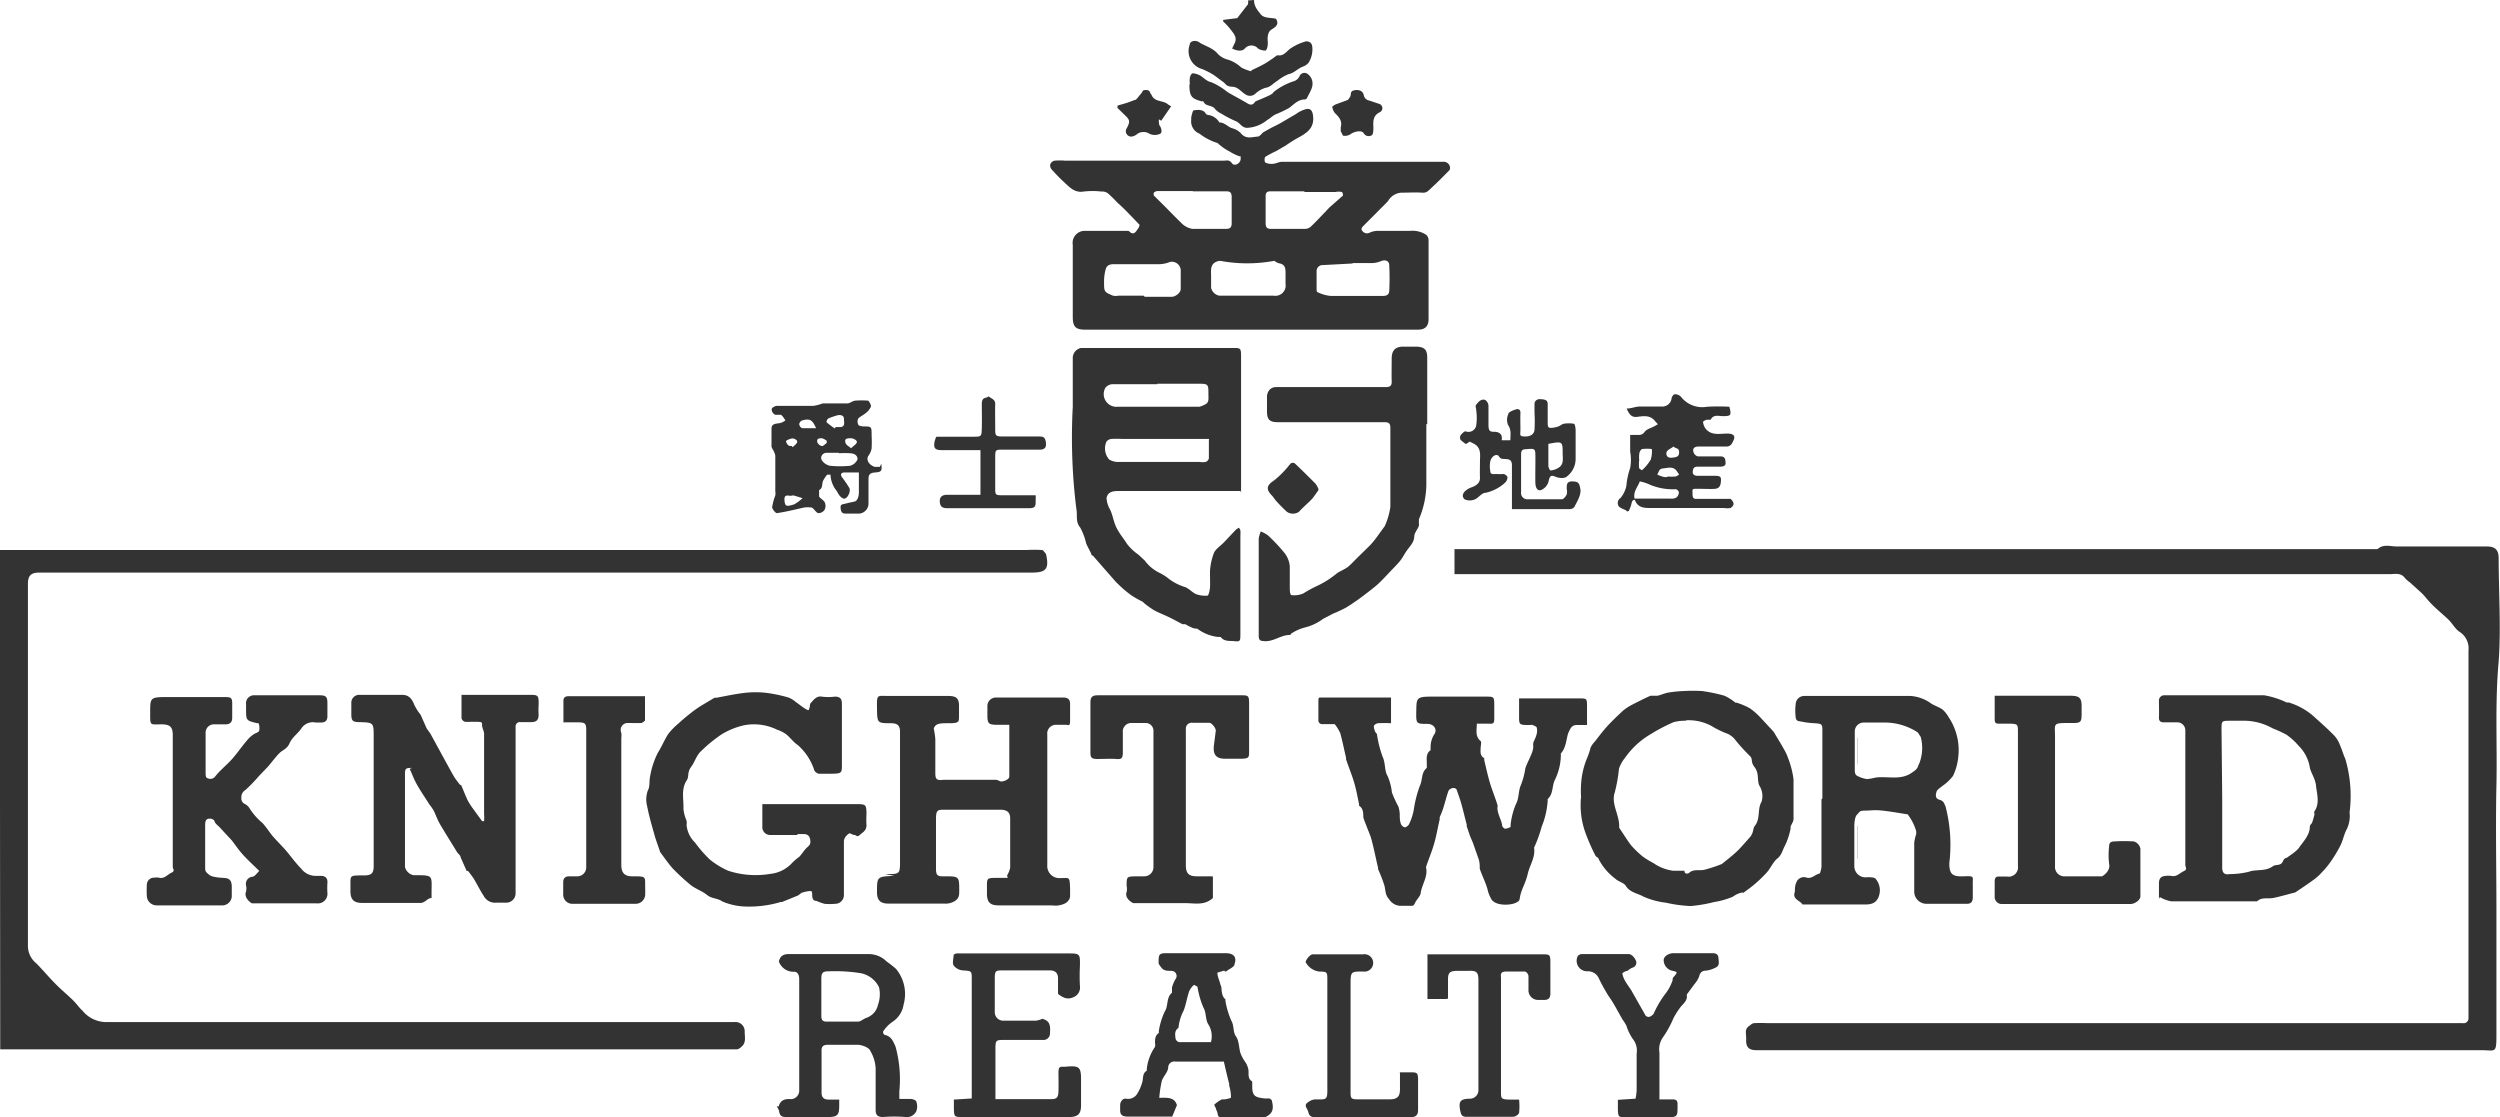 <svg id="Layer_1" data-name="Layer 1" xmlns="http://www.w3.org/2000/svg" viewBox="0 0 111.86 50"><defs><style>.cls-1{fill:#333;}</style></defs><path class="cls-1" d="M194,249.25c.32,0,.64,0,1,0h44.94a5.31,5.31,0,0,1,.69,0c.06,0,.12.11.18.17s0,0,0,0c.16.69,0,.84-.65.84h-44.4c-.36,0-.5.14-.5.49V267a1,1,0,0,0,.37.74c.3.3.57.63.87.93s.49.45.73.68.3.36.47.51a1.37,1.37,0,0,0,1,.51H226.9a.41.41,0,0,1,.43.43c0,.23.08.5-.15.68a.38.38,0,0,1-.18.11c-.19,0-.37,0-.55,0H199.71l-5,0-.69,0Z" transform="translate(-194.01 -224.64)"/><path class="cls-1" d="M250.12,224.64c0,.28.15.45.3.64s.46.14.68.2c.18.27-.06.39-.21.49s-.17.31-.16.49a.71.71,0,0,1,0,.2c0,.09-.06.24-.09.24a.56.56,0,0,1-.34-.09.39.39,0,0,0-.59,0c-.11.13-.34.12-.57,0l.13-.27c.1-.26-.09-.43-.22-.61a3.19,3.19,0,0,0-.31-.33s0-.05,0-.07l.63-.08.48-.62a.43.43,0,0,0,0-.17Z" transform="translate(-194.01 -224.64)"/><path class="cls-1" d="M259.09,250.27v-1.06H300c.13,0,.31,0,.39,0,.28-.25.59-.11.88-.12,1.33,0,2.67,0,4,0,.38,0,.54.15.54.53,0,1.54.11,3.1,0,4.63-.17,1.85-.06,3.69-.1,5.54s0,3.73,0,5.59v5.58c0,.84-.05.67-.67.67q-16.21,0-32.44,0c-.33,0-.47-.13-.46-.46s-.09-.46.14-.63c.07-.05.14-.12.22-.12a5.42,5.42,0,0,1,.57,0h31.13a.22.22,0,0,0,.26-.23c0-.15,0-.29,0-.44v-16a.88.88,0,0,0-.4-.84c-.19-.12-.31-.36-.48-.53s-.5-.44-.74-.68-.3-.35-.46-.51l-.54-.49a1.44,1.44,0,0,1-.22-.19c-.18-.26-.45-.18-.69-.18H259.09Zm45.47,19.56h0V253.65h0Z" transform="translate(-194.01 -224.64)"/><path class="cls-1" d="M245,234.7c-.34-.35-.66-.7-1-1a5.66,5.66,0,0,0-.43-.42.45.45,0,0,0-.28-.07,3.48,3.48,0,0,0-.79,0c-.41.07-.64-.2-.89-.43s-.36-.36-.53-.54A.29.29,0,0,1,241,232a.27.27,0,0,1,.19-.17,2.68,2.68,0,0,1,.49,0h7.07c.13,0,.26-.06.38.11s.38,0,.39-.17,0-.13-.06-.14a2.14,2.14,0,0,1-.43-.21,2.29,2.29,0,0,1-.54-.38s0,0,0,0a2.5,2.5,0,0,1-.81-.42.59.59,0,0,1-.37-.62s0-.07,0-.1.07-.32.1-.32.41-.1.54.13c0,0,.06.07.09.07a.69.69,0,0,1,.53.34s0,0,0,0c.25,0,.37.2.58.26a.81.81,0,0,1,.38.22c.22.28.5.17.76.15.09,0,.17-.14.26-.2l.34-.19c.16-.08.33-.16.48-.25l.63-.37a1.38,1.38,0,0,1,.42-.21c.22-.06.31.05.34.28.07.53-.23.76-.68,1a6.1,6.1,0,0,0-.54.34l-.43.25a4.59,4.59,0,0,0-.49.26.28.28,0,0,0,0,.25.63.63,0,0,0,.33.06c.14,0,.28-.09.42-.09l7.2,0a.29.29,0,0,1,.3.17.25.25,0,0,1,0,.2c-.24.24-.48.49-.73.72s-.28.31-.53.29-.55,0-.82,0a.74.74,0,0,0-.67.37c-.15.17-.32.32-.48.49l-.54.54c-.06.07-.16.14-.17.22s.15.26.34.18a1,1,0,0,1,.34-.09c.5,0,1,0,1.5,0a1.11,1.11,0,0,1,.72.18.33.33,0,0,1,.1.24c0,.55,0,1.09,0,1.63s0,1.27,0,1.9c0,.31-.15.47-.47.47H242.56c-.43,0-.55-.14-.55-.57,0-1.07,0-2.15,0-3.22a.54.54,0,0,1,.56-.63h1.85s.08,0,.09,0c.25.26.34,0,.46-.16m.26,3.11v0h1.21c.16,0,.4-.18.4-.35s0-.57,0-.86a.4.4,0,0,0-.48-.35,1.34,1.34,0,0,1-.44.1h-2c-.19,0-.38,0-.44.24a2,2,0,0,0-.07.54c0,.46,0,.46.4.63a.63.63,0,0,0,.24,0h1.13m9.35-1.44v0l-1.32.07a.27.27,0,0,0-.29.29c0,.27,0,.53,0,.79,0,.05,0,.13.06.14a1.63,1.63,0,0,0,.56.16c.79,0,1.57,0,2.36,0,.17,0,.26-.07.27-.22a11,11,0,0,0,0-1.15c0-.2-.17-.26-.36-.19a1.12,1.12,0,0,1-.37.09h-.91m-6-.09c-.4.1-.33.42-.33.7v.5a.46.46,0,0,0,.37.35H251a.46.46,0,0,0,.53-.53c0-.16,0-.32,0-.49s0-.39-.3-.43a.66.66,0,0,1-.2-.11,6.62,6.62,0,0,1-2.43,0m-1.21-3.12h-1.6a.25.25,0,0,0-.16.08s0,.08,0,.11l.23.23c.33.32.65.66,1,1a.89.89,0,0,0,.5.27c.5,0,1,0,1.52,0,.17,0,.24-.07.24-.25,0-.39,0-.79,0-1.18,0-.18-.06-.25-.24-.25h-1.5m5,0h-1.53c-.14,0-.21.06-.21.2,0,.42,0,.83,0,1.24,0,.16.06.24.22.24h1.5a.42.42,0,0,0,.28-.08c.24-.22.46-.47.69-.7a2.29,2.29,0,0,1,.27-.27l.5-.44s0-.15-.06-.16a.61.61,0,0,0-.27,0h-1.4" transform="translate(-194.01 -224.64)"/><path class="cls-1" d="M249.52,246.61h-5.4c-.26,0-.54,0-.6.32a1.24,1.24,0,0,0,.11.42c.17.28.19.62.34.91s.32.48.47.72a2.33,2.33,0,0,0,.51.48l.28.26a1.77,1.77,0,0,0,.7.57,2.3,2.3,0,0,1,.33.21,2.26,2.26,0,0,0,.75.4c.18.05.33.24.51.32a1.15,1.15,0,0,0,.52.07c.05,0,.1-.24.11-.36s0-.5,0-.74a2.79,2.79,0,0,1,.18-.82c.09-.18.3-.31.45-.47l.54-.57.12-.08a.37.37,0,0,1,.07.12,1.94,1.94,0,0,1,0,.24c0,1.47,0,2.93,0,4.39,0,.35,0,.36-.36.32-.18,0-.4,0-.52-.18,0,0-.08,0-.12,0a1.89,1.89,0,0,1-.93-.37s-.16,0-.24-.05a2,2,0,0,1-.29-.15l-.13,0c-.23-.12-.46-.25-.7-.36s-.4-.17-.58-.27a4.27,4.27,0,0,1-.41-.29l-.1-.09a4.53,4.53,0,0,1-.48-.27,5.32,5.32,0,0,1-.46-.37l-.24-.23-.57-.65-.47-.54s-.06,0-.07-.06-.16-.32-.23-.48a2.69,2.69,0,0,0-.27-.72c-.22-.26-.11-.56-.17-.83a25.85,25.85,0,0,1-.16-4.57c0-.74,0-1.48,0-2.22a.46.46,0,0,1,.37-.41h6.8c.32,0,.36,0,.36.34,0,1.94,0,3.88,0,5.82,0,.1,0,.2,0,.34m-1.43-2.43-.43,0h-3.45a4,4,0,0,0-.49,0c-.09,0-.21.08-.23.14a.74.74,0,0,0,.13.78.78.78,0,0,0,.44.11h3.62a.63.63,0,0,0,.24,0c.07,0,.16-.11.16-.17,0-.26,0-.52,0-.81m-2.29-2.5h0c-.66,0-1.31,0-2,0a.43.43,0,0,0-.34.16.57.57,0,0,0,.55.85h3.65a.84.84,0,0,0,.23-.09c.22-.08.18-.27.18-.45,0-.49,0-.49-.5-.49h-1.8" transform="translate(-194.01 -224.64)"/><path class="cls-1" d="M260.09,257c0,.31-.09.58.17.8.05.05,0,.2,0,.31s-.05.35.16.45c0,0,0,.06,0,.09.08.33.15.66.25,1s.23.64.34,1a.18.18,0,0,1,0,.12c0,.31.19.55.22.85,0,0,.09.11.13.1a.57.57,0,0,0,.24-.08s0-.06,0-.09a3.28,3.28,0,0,1,.23-.91c.16-.29.11-.61.23-.87a3.47,3.47,0,0,0,.2-.75c.08-.25.22-.48.31-.74s0-.32.07-.47.1-.22.13-.34a.53.53,0,0,0,0-.27c0-.05-.12-.09-.18-.12a.25.25,0,0,0-.12,0c-.52,0-.49,0-.49-.49,0-.23,0-.46,0-.7l.33,0h2.37c.32,0,.34,0,.34.34s0,.56,0,.85l-.45,0c-.24,0-.29.15-.38.34s-.09.67-.34.93a.17.17,0,0,0,0,.07,2.63,2.63,0,0,1-.28,1.14c-.12.27-.06.61-.31.83,0,0,0,.05,0,.07a3.69,3.69,0,0,1-.27,1.17,5.91,5.91,0,0,1-.34.94s0,0,0,0c.07.42-.19.77-.28,1.16s-.22.58-.31.88,0,.32-.24.43-.87.14-1.07-.15a1.56,1.56,0,0,1-.19-.49c-.09-.3-.24-.59-.34-.89,0-.13,0-.29-.05-.43s-.17-.49-.26-.74l-.12-.28-.15-.44a.14.14,0,0,1,0-.07c-.09-.34-.17-.69-.26-1-.06-.2-.13-.4-.2-.59a.17.17,0,0,0-.15-.06c-.08,0-.19.07-.21.13-.09.25-.15.51-.23.76a3.47,3.47,0,0,1-.16.41.29.29,0,0,0,0,.09c-.09.38-.15.76-.26,1.13s-.24.67-.35,1a.08.08,0,0,0,0,.05c.08.39-.17.72-.24,1.1,0,.17-.19.31-.26.48s-.17.11-.28.12h-.39a.63.63,0,0,1-.49-.3c-.18-.19-.15-.41-.21-.62a6.3,6.3,0,0,0-.28-.72l0-.06c-.1-.42-.18-.84-.29-1.25-.06-.23-.17-.45-.25-.68a3.21,3.21,0,0,1-.12-.33c0-.18,0-.4-.19-.52,0,0,0,0,0-.07-.07-.33-.13-.67-.23-1s-.23-.64-.35-1a.19.19,0,0,1,0-.07c-.09-.37-.16-.74-.26-1.1a1.88,1.88,0,0,0-.25-.41l-.54,0a.17.17,0,0,1-.19-.19c0-.26,0-.51,0-.77s0-.23.19-.23h3.06V257a5.42,5.42,0,0,0-.57,0c-.07,0-.19.07-.2.13a.72.72,0,0,0,.07.27s.06.06.07.09a5,5,0,0,0,.25,1c.14.29.08.63.22.86a2.47,2.47,0,0,1,.2.75,5.11,5.11,0,0,0,.29.63,1.28,1.28,0,0,1,.06.33c0,.15,0,.3.05.44a.26.26,0,0,0,.18.16.31.31,0,0,0,.18-.13,2.47,2.47,0,0,0,.24-.8,5.28,5.28,0,0,1,.25-.93c.13-.26.05-.59.31-.8,0,0,0-.17,0-.26s-.05-.4.17-.53c0,0,0-.11,0-.16a1.07,1.07,0,0,1,.15-.53c.18-.23,0-.48-.27-.49-.53,0-.53,0-.52-.57s0-.65.65-.65h2.48c.32,0,.36,0,.36.35s0,.43,0,.64-.06.23-.21.22h-.6" transform="translate(-194.01 -224.64)"/><path class="cls-1" d="M239.07,263.81l0,0a1.06,1.06,0,0,0,.14-.35c0-.74,0-1.47,0-2.2,0-.28-.15-.39-.44-.39h-2.46c-.34,0-.41,0-.42.37,0,.76,0,1.51,0,2.27,0,.3.07.35.37.34.67,0,.67,0,.67.65,0,.19,0,.34-.22.47a.79.79,0,0,1-.46.1h-2.49c-.36,0-.51-.15-.51-.51,0-.7,0-.7.78-.73l-.42-.08.07,0c.6,0,.6,0,.6-.62,0-1.91,0-3.82,0-5.74,0-.28-.1-.38-.38-.39-.64,0-.64,0-.65-.66s0-.56.53-.56h2.66c.38,0,.49.12.48.5,0,.12,0,.24,0,.37,0,.29,0,.33-.34.35h-.2c-.27,0-.52,0-.59.24a3.58,3.58,0,0,1,.07.47c0,.51,0,1,0,1.53,0,.28.08.33.37.29l-.2,0,.06,0h2.47a.43.43,0,0,1,.18.06c.12.06.43-.07.43-.2,0-.76,0-1.52,0-2.32h-.56c-.36,0-.42-.06-.42-.41,0-.14,0-.28,0-.42a.38.38,0,0,1,.39-.39c1,0,2,0,3,0,.22,0,.31.09.31.28s0,.51,0,.76-.06.19-.2.18h-.42a.39.39,0,0,0-.4.44c0,1.94,0,3.89,0,5.84a.54.54,0,0,0,.56.58c.44,0,.44-.09.46.47,0,.1,0,.21,0,.32s-.05.24-.22.34a1,1,0,0,1-.59.09h-2.39c-.38,0-.52-.14-.52-.53,0-.1,0-.21,0-.32,0-.35,0-.38.4-.38H239l.1,0" transform="translate(-194.01 -224.64)"/><path class="cls-1" d="M212.45,259c-.25,0-.32,0-.32.26,0,1.39,0,2.78,0,4.17a.5.5,0,0,0,.38.37h.05c.9,0,.75,0,.76.91,0,0,0,.11,0,.11-.19,0-.28.22-.5.22-.87,0-1.74,0-2.61,0-.37,0-.52-.15-.52-.53v-.32c0-.35,0-.37.38-.38h.22c.34,0,.44-.09.44-.43v-5.77c0-.64,0-.64-.64-.66-.3,0-.36-.06-.36-.36v-.49a.35.35,0,0,1,.36-.37H212c.28,0,.43.15.54.43a2.22,2.22,0,0,0,.29.46s0,0,0,0l.27.61.17.24.66,1.21c.14.25.27.5.42.75a4.08,4.08,0,0,0,.25.33s.06,0,.07.07c.09.21.17.42.27.63a3.7,3.7,0,0,0,.21.33l.43.59h.09a1.92,1.92,0,0,0,0-.32v-3.58c0-.14-.1-.28-.09-.42s-.11-.11-.16-.12-.39,0-.59,0a.23.23,0,0,1-.17-.16c0-.34,0-.68,0-1.05h3c.43,0,.46,0,.45.46a3,3,0,0,0,0,.42c0,.25-.1.34-.33.34h-.49a.19.19,0,0,0-.21.21v7.44a.42.42,0,0,1-.42.43h-.47a.57.57,0,0,1-.54-.31c-.16-.24-.29-.51-.44-.76a4,4,0,0,0-.26-.35s-.05,0-.06,0l-.27-.61c0-.09-.12-.16-.17-.25-.25-.41-.51-.82-.75-1.23-.12-.2-.19-.42-.29-.62a2.61,2.61,0,0,0-.19-.27c-.18-.29-.37-.56-.54-.86s-.22-.48-.34-.73" transform="translate(-194.01 -224.64)"/><path class="cls-1" d="M228.69,261.93h1V262c-.42,0-.83,0-1.24,0a.35.35,0,0,1-.33-.38c0-.31,0-.63,0-1l.34,0h3.84c.45,0,.48,0,.48.47a3.68,3.68,0,0,0,0,.47c0,.25-.17.32-.3.44s-.16,0-.24,0-.19-.09-.23-.07-.24.16-.24.36c0,.79,0,1.59,0,2.39a.39.39,0,0,1-.4.4,2.44,2.44,0,0,1-.47,0,2.6,2.6,0,0,1-.36-.13c-.18,0-.19-.16-.19-.31s-.06-.13-.09-.13a1.2,1.2,0,0,0-.32.06c-.08,0-.15.1-.23.14L229,265l-.06,0a4.94,4.94,0,0,1-1.62.2,2.82,2.82,0,0,1-1-.23c-.21-.15-.46-.11-.68-.29s-.52-.27-.75-.46a10,10,0,0,1-.76-.7c-.21-.23-.39-.5-.58-.75h0c-.08-.25-.18-.5-.25-.75-.12-.43-.25-.86-.33-1.29A1.19,1.19,0,0,1,223,260c.1-.17.05-.42.1-.63a3.77,3.77,0,0,1,.35-1.06c.17-.26.29-.57.46-.83a2.92,2.92,0,0,1,.46-.47c.17-.16.35-.31.53-.45a4.67,4.67,0,0,1,.51-.36l.57-.34.09,0c.42-.08.84-.17,1.27-.22a4.31,4.31,0,0,1,.95,0,6.45,6.45,0,0,1,1,.21,1,1,0,0,1,.3.18c.16.11.31.24.48.34s.13,0,.16-.06,0-.17.07-.23.22-.32.48-.27a2.31,2.31,0,0,0,.59,0c.24,0,.31.11.31.32s0,.45,0,.67v2.05c0,.36,0,.4-.41.41-.21,0-.42,0-.63,0a.33.33,0,0,1-.19-.14,2.54,2.54,0,0,0-.74-1.14c-.2-.13-.34-.34-.53-.49a1.5,1.5,0,0,0-.4-.2,2.34,2.34,0,0,0-1.47-.2,3.34,3.34,0,0,0-1,.4,6.25,6.25,0,0,0-.9.73c-.24.2-.3.5-.48.74s-.08.43-.19.59c-.27.41-.13.86-.15,1.28a1.74,1.74,0,0,0,.14.53.58.58,0,0,1,0,.19,1.24,1.24,0,0,0,.37.78,6.1,6.1,0,0,0,.66.76,3.62,3.62,0,0,0,.83.51,3.94,3.94,0,0,0,1.89.14,1.53,1.53,0,0,0,1-.52,3.61,3.61,0,0,1,.3-.25c.1-.11.18-.24.28-.35s.22-.16.21-.33-.06-.33-.3-.33h-1.24v.05" transform="translate(-194.01 -224.64)"/><path class="cls-1" d="M205.58,257l-.06,0c-.5-.12-.5-.12-.5-.64,0-.06,0-.13,0-.2a.36.36,0,0,1,.39-.41h2.91c.27,0,.34.07.34.34s0,.39,0,.59-.09.28-.27.29h-.25a.61.61,0,0,0-.65.27c-.16.23-.4.38-.52.65s-.31.3-.46.45-.33.39-.5.59l-.42.44a7,7,0,0,1-.6.62.36.36,0,0,0-.18.34.27.27,0,0,0,.17.29.53.53,0,0,1,.21.21,2.81,2.81,0,0,0,.56.63c.17.18.3.4.46.59s.4.42.59.64.44.57.69.82a.81.81,0,0,0,.67.32h.2c.19,0,.32.08.3.32a3.23,3.23,0,0,0,0,.44.43.43,0,0,1-.48.47h-2.61c-.1,0-.25,0-.28,0s-.39-.24-.27-.53a.61.61,0,0,0,0-.27.32.32,0,0,1,.27-.39c.12,0,.21-.16.32-.26-.26-.26-.52-.49-.75-.75s-.32-.42-.49-.63l-.53-.57c-.08-.09-.2-.16-.23-.27s-.2-.14-.3-.11-.11.14-.12.22v2c0,.15.08.2.19.29s.41.12.62.13.37.05.38.37v.39a.43.43,0,0,1-.47.47H201a.44.44,0,0,1-.42-.41,4.17,4.17,0,0,1,0-.5.32.32,0,0,1,.34-.33.66.66,0,0,1,.2,0c.24.07.38-.14.56-.22s.06-.17.06-.26v-5.9c0-.35-.11-.47-.47-.48-.57,0-.54.09-.54-.54s0-.68.7-.68H204c.37,0,.41,0,.4.41,0,.17,0,.35,0,.52s-.08.28-.27.29h-.56a.37.37,0,0,0-.36.37v1.8c0,.09,0,.23.09.24a.27.27,0,0,0,.34-.08c.21-.27.49-.49.72-.74s.46-.59.7-.87a1.38,1.38,0,0,1,.34-.3c.22-.1.23-.08.21-.37" transform="translate(-194.01 -224.64)"/><path class="cls-1" d="M275.55,260.36v-3c0-.31,0-.34-.36-.36s-.49-.06-.73-.1a.19.19,0,0,1-.1-.13,2.43,2.43,0,0,1,0-.66.38.38,0,0,1,.37-.33h1.9c.95,0,1.91,0,2.86,0a1.76,1.76,0,0,1,.93.34c.16.1.36.16.51.27a1.31,1.31,0,0,1,.27.34,2.65,2.65,0,0,1,.43,1.79,2.56,2.56,0,0,1-.23.83,2,2,0,0,1-.5.47c-.08.08-.21.14-.24.24s-.09.3.12.36.21.16.28.3a6.8,6.8,0,0,1,.17,2.54c0,.49.13.61.64.59s.4,0,.41.37c0,.19,0,.38,0,.57s-.07.3-.29.29H280.2a.55.55,0,0,1-.54-.56c0-.72,0-1.45,0-2.17a1.83,1.83,0,0,1,.09-.39s0-.09,0-.12a2.24,2.24,0,0,0-.39-.77h-.05c-.36-.06-.71-.12-1.07-.16s-.53,0-.79,0-.23.07-.34.17-.13.36-.13.55c0,.58,0,1.16,0,1.75a.5.5,0,0,0,.58.51h0c.13,0,.33,0,.38.08a.79.79,0,0,1,.15.73s0,0,0,0c-.1.34-.33.42-.68.41-.84,0-1.69,0-2.53,0-.08,0-.19,0-.22,0-.11-.19-.47-.22-.34-.57,0-.12,0-.27.06-.4a.36.36,0,0,1,.47-.23c.24.06.38-.15.59-.19,0,0,.07-.2.07-.31,0-1,0-2,0-3Zm2.52-3.39h-.69a.4.4,0,0,0-.38.39c0,.57,0,1.13,0,1.7,0,.14,0,.26.16.32a1.36,1.36,0,0,0,.39.12,2.66,2.66,0,0,0,.39-.07c.54-.07,1.11.14,1.62-.22.11-.08.22-.14.27-.28a.84.84,0,0,1,.06-.14,1.91,1.91,0,0,0,.06-1.18c-.06-.07-.1-.19-.18-.23a2.71,2.71,0,0,0-1.36-.41h-.34" transform="translate(-194.01 -224.64)"/><path class="cls-1" d="M264.76,260.4a4.79,4.79,0,0,1,0-.76,3.59,3.59,0,0,1,.25-1.05,3.28,3.28,0,0,0,.17-.5,1,1,0,0,1,.19-.27c.18-.23.35-.46.54-.67s.48-.49.73-.72a2.31,2.31,0,0,1,.42-.27c.27-.14.53-.27.8-.39.09,0,.2,0,.29,0s.33-.11.5-.14a5.38,5.38,0,0,1,.69-.07,7.58,7.58,0,0,1,.83,0,7.37,7.37,0,0,1,1,.21,2.36,2.36,0,0,1,.49.31l.05,0a3,3,0,0,1,.61.26,3.35,3.35,0,0,1,.52.47l.5.54a.78.78,0,0,1,.1.15c.13.22.27.44.39.66a2.17,2.17,0,0,1,.19.41,4.06,4.06,0,0,1,.24.94c0,.59,0,1.19,0,1.78,0,.11-.09.22-.13.33a.25.25,0,0,0,0,.09,3.23,3.23,0,0,1-.25.76c-.11.19-.14.42-.34.58s-.3.43-.47.62a5.69,5.69,0,0,1-.56.54c-.15.13-.31.24-.47.36s0,0-.05,0a1,1,0,0,0-.44.19,3.51,3.51,0,0,1-.84.24,6.41,6.41,0,0,1-1.05.18,6,6,0,0,1-1.11-.15,3.43,3.43,0,0,1-1-.27c-.26-.15-.61-.18-.8-.49-.09-.14-.33-.18-.46-.31a2.55,2.55,0,0,1-.75-.88c0-.06-.1-.09-.14-.15a8.6,8.6,0,0,1-.47-1.08,3.64,3.64,0,0,1-.18-1.53m4.7-3.43a2,2,0,0,0-.55.06,7.76,7.76,0,0,0-1,.52,3.85,3.85,0,0,0-.69.51,3.93,3.93,0,0,0-.5.58,1.56,1.56,0,0,0-.26.47,6.88,6.88,0,0,1-.19,1.07c-.17.51.21,1,.2,1.52,0,0,0,0,0,.06.18.26.34.53.53.78a4.26,4.26,0,0,0,.53.51,3.52,3.52,0,0,0,.46.28,2,2,0,0,0,.89.35l.39,0h.12c0,.19.18.12.2.1.22-.2.49-.08.72-.15a6.59,6.59,0,0,0,.75-.25s0,0,0,0c.22-.18.46-.36.67-.56s.39-.42.58-.63.13-.4.23-.52c.26-.33.1-.74.3-1.08a.87.87,0,0,0-.1-.72c-.11-.24,0-.55-.21-.82s-.05-.36-.23-.52a8.42,8.42,0,0,1-.69-.77,1.05,1.05,0,0,0-.27-.2,4.22,4.22,0,0,1-.61-.28,2.14,2.14,0,0,0-1.28-.33" transform="translate(-194.01 -224.64)"/><path class="cls-1" d="M290.61,264.86c0-.25,0-.47,0-.69s.09-.33.31-.34a1,1,0,0,1,.24,0c.24.06.38-.13.56-.21s.07-.18.07-.28v-6a.36.36,0,0,0-.35-.38h-.62c-.14,0-.22-.06-.21-.23s0-.47,0-.71a.24.24,0,0,1,.27-.27h.75c1.23,0,2.46,0,3.69,0a3.76,3.76,0,0,1,1,.32l.09,0a3,3,0,0,1,1.11.61c.32.29.65.58.95.89a1.3,1.3,0,0,1,.24.41c.09.2.15.42.24.62a5.84,5.84,0,0,1,.19,2.39,1.38,1.38,0,0,1-.12.74c-.13.23-.17.5-.29.74a5.91,5.91,0,0,1-.46.76,3.57,3.57,0,0,1-.36.43,2.24,2.24,0,0,1-.36.33c-.27.2-.56.39-.84.58l0,0c-.32.08-.62.17-.94.24s-.54-.05-.77.16c0,0-.11,0-.17,0-1.22,0-2.44,0-3.67,0a1.69,1.69,0,0,1-.51-.19m2.79-4.49h0v2.49c0,.22,0,.45,0,.67s.08.35.33.3a3.64,3.64,0,0,0,.85-.1c.34-.13.76,0,1.1-.26.13-.08.34,0,.43-.2s.14-.13.21-.19.42-.27.54-.46.46-.52.46-.9c0,0,0-.08.06-.13s.09-.23.13-.35,0-.15,0-.19c.27-.37.13-.78.09-1.16s-.25-.59-.29-.89a1.76,1.76,0,0,0-.49-.91,2.89,2.89,0,0,0-.55-.5,5.67,5.67,0,0,0-.61-.28,2.64,2.64,0,0,0-1.2-.34h-.69c-.4,0-.4,0-.4.4Zm-.06-3.11h0v6.11h0Z" transform="translate(-194.01 -224.64)"/><path class="cls-1" d="M257.83,243.6c0,.92,0,1.84,0,2.76a4.09,4.09,0,0,1-.33,1.51,2.13,2.13,0,0,0,0,.25c0,.11-.1.22-.15.33a.43.43,0,0,0-.06.18c0,.27-.19.44-.33.64s-.18.31-.3.46-.33.36-.5.54-.31.33-.48.49-.43.35-.65.52-.52.38-.8.55a6.11,6.11,0,0,1-.58.27l-.44.23a2.26,2.26,0,0,1-.83.39,2,2,0,0,0-.61.28s0,.05-.05.05c-.42,0-.76.34-1.2.27-.16,0-.19-.1-.19-.23,0-.43,0-.87,0-1.3v-3.06a1.81,1.81,0,0,1,.09-.31,1.32,1.32,0,0,1,.33.18,7.87,7.87,0,0,1,.74.79,1.13,1.13,0,0,1,.23.58c0,.31,0,.62,0,.93,0,.14,0,.37.09.37a1,1,0,0,0,.52-.08,5.7,5.7,0,0,1,.54-.3,4.2,4.2,0,0,0,.95-.59c.15-.11.33-.17.48-.28s.35-.34.53-.51l.47-.46q.17-.18.3-.36l.37-.51a0,0,0,0,1,0,0,3.11,3.11,0,0,0,.25-.86c0-1.18,0-2.36,0-3.55,0-.2-.09-.24-.27-.24h-4.76c-.37,0-.49-.11-.49-.49,0-.21,0-.43,0-.64s.13-.45.43-.44H256c.22,0,.29-.06.28-.28s0-.69,0-1,.12-.54.54-.53h.52c.42,0,.54.14.53.54,0,1,0,2,0,2.94Z" transform="translate(-194.01 -224.64)"/><path class="cls-1" d="M248.28,263.87v.95c-.38.35-.82.23-1.23.23-.72,0-1.43,0-2.15,0-.06,0-.16,0-.18,0s-.41-.2-.3-.5a.61.61,0,0,0,0-.27c0-.42,0-.42.42-.43h.35a.41.41,0,0,0,.43-.42v-6.06a.35.35,0,0,0-.37-.38h-.59a.38.38,0,0,0-.41.42c0,.29,0,.59,0,.88s-.06.33-.3.31-.56,0-.84,0-.31-.08-.31-.3c0-.75,0-1.5,0-2.24,0-.28.14-.31.35-.31h6.36c.35,0,.39,0,.39.37v2.12c0,.29,0,.34-.35.35h-.71c-.4,0-.55-.16-.52-.56l.09-.7c0-.11-.17-.34-.29-.35h-.76a.26.26,0,0,0-.29.29v6.09c0,.37.14.49.5.49s.45,0,.69,0" transform="translate(-194.01 -224.64)"/><path class="cls-1" d="M283.26,255.77l.37,0h3c.43,0,.53.09.52.53v.19c0,.47,0,.51-.5.5-.85,0-.68,0-.69.71v5.69a.42.42,0,0,0,.46.46h1.41c.08,0,.21,0,.23,0s.4-.23.32-.56a3.39,3.39,0,0,1,0-.78c0-.15.07-.22.23-.22a6.46,6.46,0,0,1,.88,0,.43.43,0,0,1,.29.32c0,.71,0,1.43,0,2.14,0,.16-.25.34-.45.34H283.6a.32.32,0,0,1-.34-.35c0-.22,0-.43,0-.64s.07-.25.23-.24h.32a.42.42,0,0,0,.49-.48v-6c0-.31,0-.35-.34-.36-.16,0-.31,0-.47,0s-.23,0-.23-.21c0-.33,0-.65,0-1" transform="translate(-194.01 -224.64)"/><path class="cls-1" d="M228.85,274.15c.08-.3.29-.35.56-.33a.38.38,0,0,0,.36-.37v-5c0-.17-.06-.33-.23-.33a.69.69,0,0,1-.68-.46c.09-.38.38-.33.64-.33l3.41,0a1.13,1.13,0,0,1,.77.33,4.71,4.71,0,0,1,.42.33,1.76,1.76,0,0,1,.34,1.6,1.12,1.12,0,0,1-.51.78,1.53,1.53,0,0,0-.41.43s0,.14.1.15c.27.07.35.27.46.52a5.49,5.49,0,0,1,.17,2c0,.11,0,.21,0,.34.17,0,.32,0,.47,0s.27.06.29.12a.63.63,0,0,1,0,.43.47.47,0,0,1-.49.26,6.14,6.14,0,0,0-1,0c-.23,0-.33-.08-.33-.31,0-.62,0-1.25,0-1.87a1.7,1.7,0,0,0-.24-.78c-.05-.14-.33-.25-.52-.27-.46,0-.93,0-1.4,0-.18,0-.27.08-.26.27v1.87c0,.22.11.31.32.31l.47,0c0,.1,0,.18,0,.26,0,.43-.07.52-.5.52h-1.82c-.2,0-.33,0-.37-.26a.65.65,0,0,0-.11-.22m2-4.94h0v.86c0,.13,0,.28.2.29.48,0,1,0,1.45,0,.11,0,.23-.12.35-.16a1,1,0,0,0,.27-.15.76.76,0,0,0,.26-.43,1.38,1.38,0,0,0,.05-.8,1.16,1.16,0,0,0-.91-.64,7.32,7.32,0,0,0-1.33-.07c-.29,0-.34.07-.34.35v.77" transform="translate(-194.01 -224.64)"/><path class="cls-1" d="M219.22,257v-1c0-.23.19-.21.34-.21h3.31c0,.38,0,.74,0,1.09,0,0-.1.1-.16.11s-.41,0-.61,0a.31.31,0,0,0-.29.44.82.82,0,0,1,0,.22c0,1.9,0,3.8,0,5.69,0,.35.14.51.49.51.68,0,.56,0,.58.58v.22a.43.43,0,0,1-.43.43h-2.85a.41.41,0,0,1-.39-.39c0-.19,0-.38,0-.56s.07-.27.25-.28h.37a.4.4,0,0,0,.41-.39V257.3c0-.29-.05-.33-.34-.34h-.69" transform="translate(-194.01 -224.64)"/><path class="cls-1" d="M250.91,273.86c.07.27.1.51-.14.68a.48.48,0,0,1-.19.09h-1.87c-.13,0-.2,0-.22-.17a.52.52,0,0,0-.06-.16c0-.08-.11-.21-.08-.24a1.5,1.5,0,0,1,.33-.23h.07c.12,0,.34-.05.34-.09a1.88,1.88,0,0,0-.08-.52s0,0,0-.08c-.08-.3-.15-.61-.24-1h-2.17a.27.27,0,0,0-.32.25c0,.22-.23.41-.29.63a5.48,5.48,0,0,0-.11.74c.33,0,.68-.05.79.33l-.21.51h-2c-.21,0-.33-.06-.33-.28s0-.17,0-.25.08-.3.27-.27a.47.47,0,0,0,.48-.2,2,2,0,0,0,.24-.54c.05-.17,0-.4.2-.51,0,0,0,0,0-.07a2.14,2.14,0,0,1,.37-1,.44.44,0,0,0,0-.17c0-.16,0-.34.17-.45,0,0,0-.06,0-.09a3.32,3.32,0,0,1,.26-.86c.18-.27.06-.63.33-.85,0,0,0-.16,0-.24a1.61,1.61,0,0,1,.15-.36.23.23,0,0,0-.19-.38c-.18,0-.35,0-.46-.18a.47.47,0,0,1-.1-.16c0-.4,0-.46.42-.45h2.59c.34,0,.5.17.39.48,0,.13-.21.21-.33.3s-.1,0-.14,0l-.3.09c0,.16.08.32.12.47s.05.13.06.19,0,.41.18.53c0,0,0,0,0,.07a3.72,3.72,0,0,0,.26.88c.14.24.07.52.21.71s.13.5.2.74a1.73,1.73,0,0,0,.24.44,1,1,0,0,1,.11.27c.05.19-.06.43.18.57,0,0,0,.14,0,.21,0,.43.11.5.56.55l.22,0m-2.64-2.48a1,1,0,0,0-.12-.86c-.12-.22-.07-.5-.21-.74a3.91,3.91,0,0,1-.26-.92s-.15-.09-.16-.08a.83.83,0,0,0-.21.28c-.1.28-.14.59-.25.87a2.08,2.08,0,0,0-.23.77l0,0c-.19.13-.15.32-.13.49a.22.22,0,0,0,.16.15c.48,0,.95,0,1.44,0" transform="translate(-194.01 -224.64)"/><path class="cls-1" d="M240.69,270.24c.32.09.32.35.3.62a.29.29,0,0,1-.33.31l-1.68,0c-.41,0-.43,0-.43.42,0,.63,0,1.26,0,1.9,0,.1,0,.21,0,.33l.27,0h2.22c.26,0,.32-.08.33-.35s0-.56,0-.84.08-.26.25-.26h.05c.64-.06.72,0,.71.64,0,.36,0,.73,0,1.09s-.12.52-.52.52h-4.76c-.39,0-.4,0-.41-.39v-.39l.8-.05c0-.11,0-.21,0-.32v-5c0-.4,0-.38-.4-.41a.58.58,0,0,1-.41-.22c-.07-.12,0-.32,0-.48a.26.26,0,0,1,.15-.06h4.93c.57,0,.58,0,.57.56a8.77,8.77,0,0,0,0,.89.47.47,0,0,1-.32.52c-.25.11-.46,0-.66-.16,0,0,0-.1,0-.16s0-.36,0-.54-.08-.35-.36-.35h-2.09c-.33,0-.38,0-.38.35q0,.76,0,1.53a.38.38,0,0,0,.38.37h1.45a1.06,1.06,0,0,0,.31-.09" transform="translate(-194.01 -224.64)"/><path class="cls-1" d="M233.44,245.39c.05.33,0,.37-.27.39s-.3.12-.3.32v1.08a.45.45,0,0,1-.41.44h-.62c-.19,0-.21-.13-.22-.28s.13-.14.24-.17.26-.06.39-.09.19-.24.19-.4v-.9h-.67a.17.17,0,0,0-.13.07s0,.1.05.15a4.87,4.87,0,0,1,.32.47c.09.16-.1.52-.25.48s-.24-.21-.31-.34a1.22,1.22,0,0,1-.28-.73s-.13,0-.15,0a1.32,1.32,0,0,0-.19.29c-.05.14,0,.31-.17.4,0,0,0,.2,0,.27s.2.17.25.27a.39.39,0,0,1,0,.33.33.33,0,0,1-.27.16c-.11,0-.19-.19-.31-.25a1.29,1.29,0,0,0-.35,0s0,0,0,0c-.4.09-.8.19-1.21.25-.06,0-.21-.18-.21-.27a2.51,2.51,0,0,1,.14-.52.58.58,0,0,0,0-.19c0-.53,0-1.06,0-1.6a.84.84,0,0,0-.09-.23,1.19,1.19,0,0,1-.08-.16c0-.27,0-.55,0-.81s.25-.21.42-.26a.66.66,0,0,0,.2-.11,1,1,0,0,0-.19-.25c-.05,0-.16,0-.24,0s-.22-.15-.17-.29a.36.36,0,0,1,.22-.11l1.64,0a2.08,2.08,0,0,0,.41-.11l.26,0c.28,0,.56,0,.84,0,.11,0,.22-.1.33-.12a3.18,3.18,0,0,1,.62,0s.13.19.11.26a.71.71,0,0,1-.23.29c-.1.09-.25.15-.34.25a.3.3,0,0,0,0,.26c0,.06.14.08.22.09.38,0,.38,0,.38.41a5.42,5.42,0,0,1,0,.57.71.71,0,0,1-.13.31c-.14.19,0,.43.27.52l.23,0m-1.85-.63H231c-.2,0-.32.21-.2.36a.6.6,0,0,0,.34.22,4.61,4.61,0,0,0,.91,0,.5.5,0,0,0,.33-.29c0-.19-.16-.26-.33-.27a4,4,0,0,0-.49,0m-.16-1.17s0,0,0,0l.19,0c.26,0,.18-.24.18-.38s-.15-.18-.28-.15a3.12,3.12,0,0,0-.43.15.25.25,0,0,0-.07.16,3.58,3.58,0,0,0,.37.28m-1.9,3c-.11.06-.37-.12-.35.2s.11.29.43.2a2,2,0,0,0,.38-.28l-.39-.12h-.07m1.07-3c-.17-.39-.28-.45-.62-.36a.22.22,0,0,0-.14.16.23.23,0,0,0,.13.19c.19,0,.39,0,.63,0m1.56.9c.12-.12.24-.19.26-.27s-.14-.18-.27-.18-.28,0-.25.16.14.17.26.29m-2.66-.11.05.06c.07-.08.18-.15.2-.23s-.13-.18-.24-.16-.26.09-.26.12.07.26.25.21m1.57-.13v-.1a.71.71,0,0,0-.21-.11c-.12,0-.25,0-.21.18a.3.3,0,0,0,.21.17c.06,0,.14-.09.21-.14" transform="translate(-194.01 -224.64)"/><path class="cls-1" d="M267.24,247c-.11,0-.19,0-.22.13a1.63,1.63,0,0,1-.13.37s-.08.05-.1,0-.29-.11-.36-.22a.27.27,0,0,1,.09-.36,1.24,1.24,0,0,0,.26-.54,3.37,3.37,0,0,1,.17-.8,2,2,0,0,0,0-.73c0-.24,0-.49,0-.75l.37,0a.3.3,0,0,0,.28-.14c.09-.12.29-.17.44-.25l.15-.09-.12-.13c-.21-.28-.51-.24-.79-.2s-.37-.12-.49-.37c.2,0,.38-.08.56-.09.34,0,.67,0,1,0a.42.42,0,0,0,.45-.34c0-.08.08-.2.14-.21a.37.37,0,0,1,.28.11,1.21,1.21,0,0,0,1.17.45,8.68,8.68,0,0,1,1,0c.1.39.07.42-.3.42-.19,0-.41-.09-.54.16,0,0-.11,0-.16,0s-.18.07-.18.1a.67.67,0,0,0,.1.28c.25.33.6.25.94.24s.41.11.33.29-.14.3-.36.29l-1.21,0c-.21,0-.29.11-.21.29a.26.26,0,0,0,.19.15h1c.22,0,.22.15.23.29s-.12.17-.24.17h-1c-.19,0-.22.09-.23.23s.11.18.22.18c.27,0,.53,0,.79,0s.26.08.25.25-.06.31-.25.33-.52,0-.79,0-.23,0-.23.22.06.24.23.23l1.23,0c.08,0,.18,0,.24,0a.37.37,0,0,1,.14.23.28.28,0,0,1-.14.18.9.9,0,0,1-.29,0c-1.11,0-2.23,0-3.35,0-.36,0-.56-.09-.66-.42.17,0,.34,0,.51,0l1.11,0a.44.44,0,0,0,.26-.05.32.32,0,0,0,.11-.23.18.18,0,0,0-.14-.14,2.66,2.66,0,0,1-1.15-.2,1.91,1.91,0,0,0-.46-.15c-.08.24-.31.46-.23.78m.2-1.71h0a1.9,1.9,0,0,0,0,.34s.12.1.13.09a2.17,2.17,0,0,0,.39-.47,1.27,1.27,0,0,0,.05-.48,2,2,0,0,0-.42,0c-.06,0-.13.12-.14.2a1.29,1.29,0,0,0,0,.34m1.26.69h0a2.33,2.33,0,0,0,.37,0,.6.6,0,0,0,.15-.09l-.09-.13c-.16-.26-.42-.16-.63-.14s-.18.18-.26.27a1.45,1.45,0,0,0,.29.11.47.47,0,0,0,.17,0m.27-1.36c-.13.1-.28.15-.31.25s0,.27.23.25.33-.05.33-.25-.14-.14-.25-.25" transform="translate(-194.01 -224.64)"/><path class="cls-1" d="M268.25,273.83h.6c.16,0,.22.06.22.21v.1c0,.45,0,.49-.47.49h-1.83c-.33,0-.36,0-.37-.36v-.42l.79-.05a2.52,2.52,0,0,0,.05-.37c0-.55,0-1.1,0-1.65a.82.82,0,0,0-.17-.65,2.23,2.23,0,0,1-.29-.6,2.46,2.46,0,0,0-.17-.27c-.21-.36-.39-.73-.63-1.06a8.51,8.51,0,0,1-.43-.78.53.53,0,0,0-.53-.32.47.47,0,0,1-.41-.69.26.26,0,0,1,.19-.08c.7,0,1.4,0,2.09,0,.11,0,.25.14.3.26a.23.23,0,0,1-.15.35.85.85,0,0,0-.21.14c-.08,0-.23.09-.23.12a1.09,1.09,0,0,0,.13.34c.08.14.18.27.27.41l.64,1.13a.19.19,0,0,0,.16.06A.4.4,0,0,0,268,270a4.49,4.49,0,0,1,.56-.94,2.12,2.12,0,0,0,.29-.56c0-.05,0-.12.06-.16.17-.21.17-.21-.1-.27a.49.49,0,0,1-.36-.47c0-.17.22-.31.44-.31h1.75c.15,0,.25.05.26.21s.07.34-.12.43a1.28,1.28,0,0,1-.43.14c-.16,0-.27.07-.31.25a1.16,1.16,0,0,1-.21.35l-.34.46a.16.16,0,0,0,0,.09c0,.24-.21.36-.33.54a3.87,3.87,0,0,0-.27.43,4.47,4.47,0,0,1-.47.86.93.93,0,0,0-.16.69c0,.54,0,1.09,0,1.62,0,.13,0,.25,0,.43" transform="translate(-194.01 -224.64)"/><path class="cls-1" d="M258.71,269.34h-.83v-2l.33,0H263c.35,0,.38,0,.38.37s0,.92,0,1.38c0,.2-.08.3-.3.29h-.22a.43.43,0,0,1-.46-.45c0-.21,0-.42,0-.62a.26.26,0,0,0-.15-.2c-.27,0-.55,0-.83,0s-.26.11-.25.3v5.06c0,.32,0,.36.37.37l.44,0a2.88,2.88,0,0,1,0,.6.34.34,0,0,1-.28.17c-.7,0-1.4,0-2.09,0-.2,0-.23-.12-.26-.26-.09-.44,0-.54.43-.55a.38.38,0,0,0,.38-.39v-4.9c0-.38-.08-.45-.48-.43h-.46c-.31,0-.42.06-.42.37v.87" transform="translate(-194.01 -224.64)"/><path class="cls-1" d="M256.61,272.62h.47c.35,0,.38,0,.38.38s0,.87,0,1.31c0,.22-.1.32-.35.32h-4.24c-.18,0-.28-.05-.32-.23s-.24-.3,0-.45a.59.59,0,0,1,.31-.12c.52,0,.55.06.54-.57V268.5c0-.38,0-.38-.38-.39a.81.81,0,0,1-.59-.42c0-.09.18-.34.32-.35H255a.39.39,0,1,1,0,.77h0c-.56,0-.56,0-.56.62v4.73c0,.33,0,.37.37.37h1.35c.38,0,.5-.12.49-.5v-.7" transform="translate(-194.01 -224.64)"/><path class="cls-1" d="M259.77,244.4l-.17.11a2.51,2.51,0,0,1-.24-.19.24.24,0,0,1,0-.2c.06-.08.17-.19.23-.18a.35.35,0,0,0,.47-.25,2.46,2.46,0,0,0,0-.71c0-.08-.05-.17,0-.23s.21-.3.41-.21a.34.34,0,0,1,.14.25c0,.28,0,.57,0,.86s.08.31.26.31.39.08.33.38h.39c0-.24.05-.46-.1-.68a.59.59,0,0,1,0-.47c0-.11.21-.19.34-.23s.22,0,.21.19,0,.48,0,.72-.06.29.18.3.43-.08.45-.3a6.42,6.42,0,0,0,0-.76c0-.13,0-.27,0-.4s.12-.22.25-.21.34,0,.34.21,0,.53,0,.79,0,.32.29.27.28-.13.43-.17a1.37,1.37,0,0,1,.45,0c.05,0,.08.2.08.3,0,.43,0,.85,0,1.28a1,1,0,0,1-.39.78c-.11.1-.36.08-.54,0s-.24,0-.28.22a.58.58,0,0,1-.28.36c-.16.1-.3,0-.31-.28s0-.6,0-.91v-.24c0-.4,0-.41-.43-.37-.16,0-.21.07-.21.22v1.7a.28.28,0,0,0,.3.32c.51,0,1,0,1.52,0,.08,0,.17-.12.22-.21a.55.55,0,0,0,0-.26c0-.18,0-.34.26-.33s.3.06.35.33-.14.56-.27.82a.29.29,0,0,1-.21.09h-2.44l-.14,0c0-.19,0-.38,0-.57,0-.46,0-.92,0-1.38,0-.23-.09-.28-.28-.29s-.22,0-.31-.13-.33,0-.38.24a1.19,1.19,0,0,0,0,.42c0,.2.19.13.31.14s.2,0,.29,0a.26.26,0,0,1,.17.13.34.34,0,0,1-.09.24,1.87,1.87,0,0,1-.89.47c-.18,0-.31.23-.49.3a.58.58,0,0,1-.43,0c-.11-.07-.15-.22,0-.37a.81.81,0,0,1,.31-.18c.18-.07.37-.18.36-.43s0-.49,0-.74.08-.61-.3-.79m3.36,0c0,.33,0,.66,0,1,0,.08.07.22.1.21a.75.75,0,0,0,.32-.1c.27-.14.23-.39.22-.63,0-.58,0-.58-.64-.46" transform="translate(-194.01 -224.64)"/><path class="cls-1" d="M235.93,244.18c.55,0,1.08,0,1.62,0,.37,0,.38,0,.39-.38s0-.72,0-1.08.21-.23.3-.35c.12.11.31.13.3.36s0,.7,0,1.06,0,.38.39.38h1.55c.16,0,.28,0,.32.22s0,.37-.27.37h-1.65c-.32,0-.34,0-.34.33v1.38c0,.32,0,.33.36.33H240l.35,0a2.25,2.25,0,0,1,0,.22c0,.27,0,.36-.32.36h-3.62c-.26,0-.34-.09-.35-.31s.15-.3.35-.29h1.11l.36,0v-2h-1.73c-.31,0-.38-.09-.32-.4l.06-.18" transform="translate(-194.01 -224.64)"/><path class="cls-1" d="M250,227.79c.2-.1.43-.2.63-.32a5.76,5.76,0,0,0,.51-.35.3.3,0,0,1,.11,0c.23,0,.34-.2.5-.31a2.33,2.33,0,0,1,.7-.32c.16,0,.27.07.28.28a1.13,1.13,0,0,1-.17.68.62.62,0,0,1-.25.17c-.23.08-.39.29-.65.34a2,2,0,0,0-.5.3c-.18.1-.3.28-.53.31a1.2,1.2,0,0,0-.47.28.35.35,0,0,1-.44,0c-.19-.11-.31-.32-.58-.33s-.28-.13-.41-.22-.31-.24-.47-.34a3.29,3.29,0,0,0-.46-.23.83.83,0,0,1-.56-1.08c0-.16.24-.25.44-.11s.6.24.82.51a.92.92,0,0,0,.46.26,1.6,1.6,0,0,1,.59.35,1.83,1.83,0,0,0,.45.17" transform="translate(-194.01 -224.64)"/><path class="cls-1" d="M247.25,228.39a.76.76,0,0,1,0-.26c0-.08.07-.2.12-.21a.77.77,0,0,1,.32.09c.17.09.29.26.52.31a2.93,2.93,0,0,1,.71.43c.22.14.45.25.67.38l.16.09c.13.08.27.18.4,0a.12.12,0,0,1,.05-.05c.21-.09.42-.17.62-.27s.13-.12.2-.16a2.86,2.86,0,0,1,.86-.46.42.42,0,0,0,.27-.22.24.24,0,0,1,.34-.13.53.53,0,0,1,.23.31c.08.3-.12.54-.23.79a.12.12,0,0,1-.1.06c-.3,0-.48.22-.7.38a5.71,5.71,0,0,1-.61.29c-.13.06-.24.18-.37.25a1.52,1.52,0,0,1-.9.35c-.24,0-.32-.23-.51-.3a5,5,0,0,1-.65-.34.79.79,0,0,1-.27-.2c-.14-.2-.44-.1-.53-.35,0,0-.06,0-.09,0-.45-.12-.53-.24-.53-.74" transform="translate(-194.01 -224.64)"/><path class="cls-1" d="M253,246.58c-.11.14-.19.28-.3.4s-.39.36-.57.56a.48.48,0,0,1-.54,0c-.15-.14-.29-.28-.43-.43s-.16-.22-.26-.32c-.25-.26-.21-.44.1-.64a4,4,0,0,0,.52-.49c.09-.09.16-.2.25-.29a.18.18,0,0,1,.17,0c.32.3.62.6.93.91a1.17,1.17,0,0,1,.13.23" transform="translate(-194.01 -224.64)"/><path class="cls-1" d="M254,230.53c0-.09,0-.14,0-.19.08-.28-.07-.46-.26-.64a.58.58,0,0,1-.12-.29s.12-.09.18-.11l.52-.19s.08-.1.11-.16,0-.19.09-.24.44-.11.51.18a.3.3,0,0,0,.25.25l.47.16a.2.2,0,0,1,0,.36c-.31.15-.3.4-.29.68,0,.12,0,.3-.07.35a.26.26,0,0,1-.37-.1c-.1-.14-.44-.06-.59.06a.46.46,0,0,1-.33.06s-.07-.14-.09-.18" transform="translate(-194.01 -224.64)"/><path class="cls-1" d="M244.09,229.34a4.78,4.78,0,0,0,.67-.22c.11,0,.19-.17.28-.26s.09-.17.14-.18.26-.06.3.13c0,0,.05.06.06.09.14.32.52.22.73.41l.14.09-.45.65h0a.12.12,0,0,0-.1-.06c0,.09,0,.23.05.29s.13.3,0,.35a.57.57,0,0,1-.46,0,.49.49,0,0,0-.55,0,.49.49,0,0,1-.25.12.24.24,0,0,1-.22-.38c.15-.29.14-.36-.08-.57l-.34-.33,0-.1" transform="translate(-194.01 -224.64)"/><path class="cls-1" d="M271.41,247.54h-3.9v0h3.9Z" transform="translate(-194.01 -224.64)"/><path class="cls-1" d="M250.23,248.56V253h0v-4.46Z" transform="translate(-194.01 -224.64)"/><path class="cls-1" d="M262,247.49h1.85v0H262v0" transform="translate(-194.01 -224.64)"/><polyline class="cls-1" points="83.09 38.42 83.09 36.96 83.1 36.96 83.1 38.43 83.09 38.42"/><rect class="cls-1" x="83.09" y="33.01" width="0.01" height="1.18"/></svg>